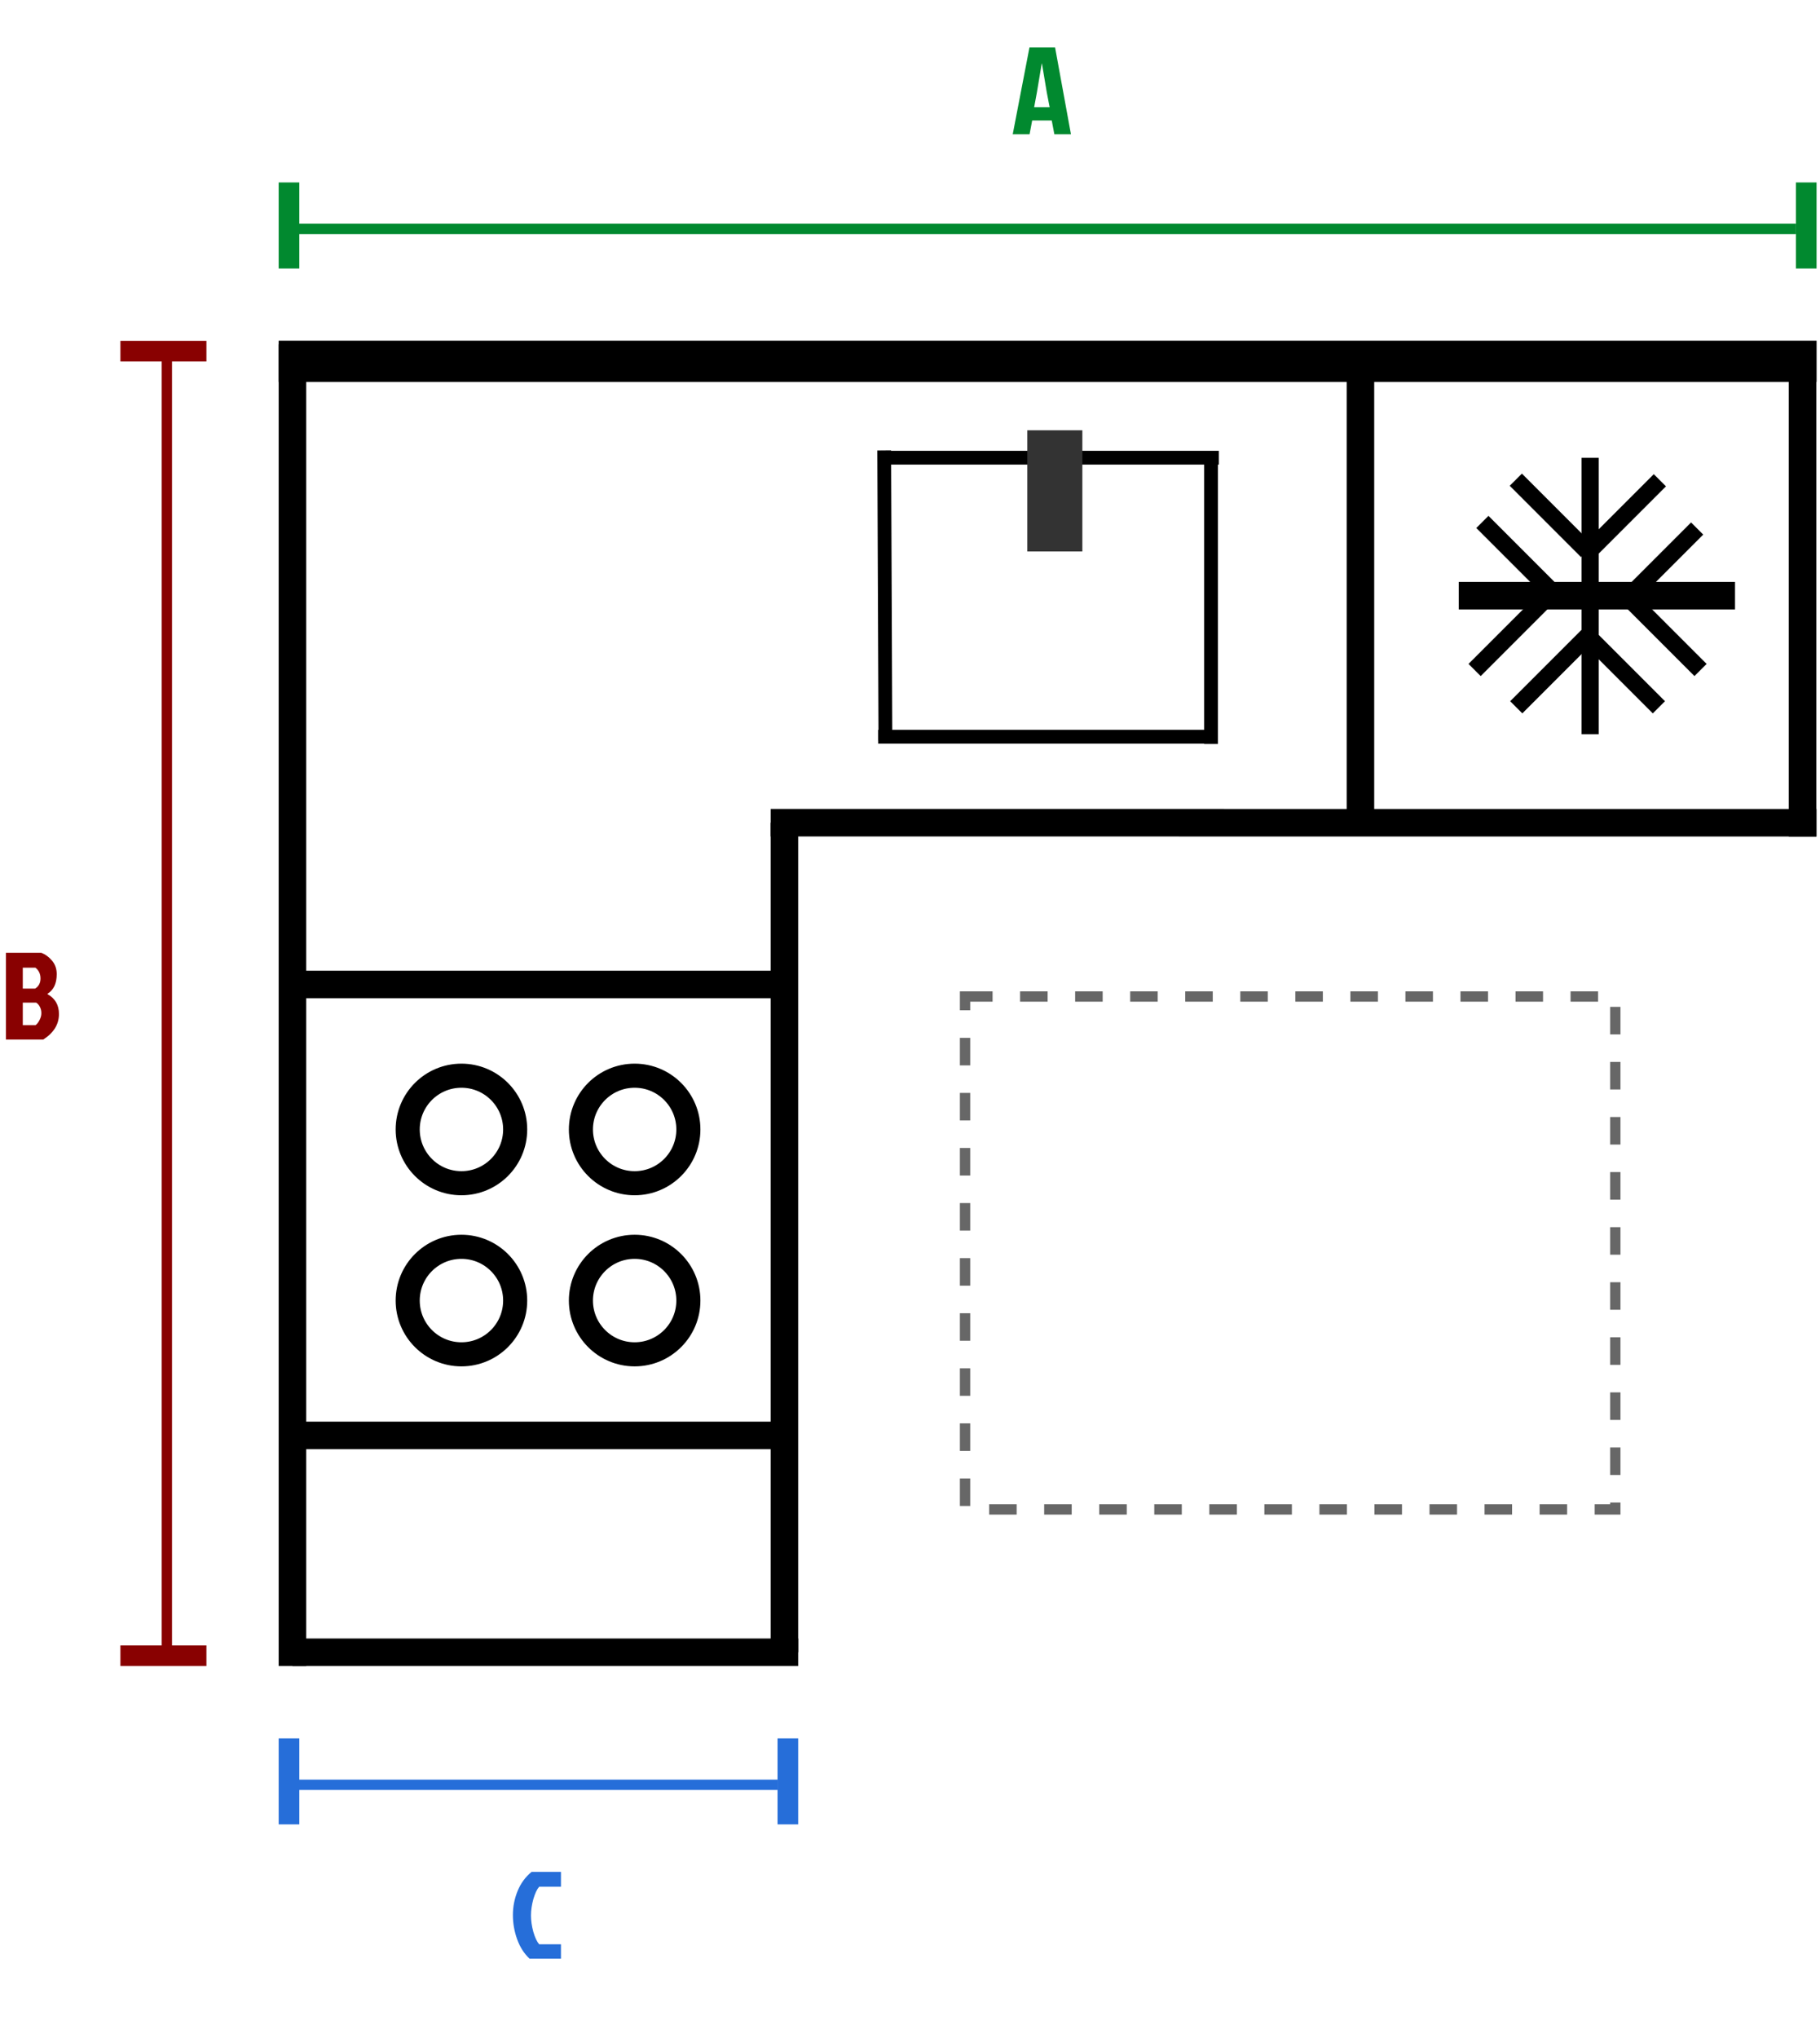 <svg width="529" height="592" viewBox="0 0 529 592" fill="none" xmlns="http://www.w3.org/2000/svg">
<line x1="83.422" y1="66.5" x2="521.991" y2="66.5" stroke="#01892F" stroke-width="3"/>
<line x1="84" y1="53" x2="84" y2="78" stroke="#01892F" stroke-width="6"/>
<line x1="525" y1="53" x2="525" y2="78" stroke="#01892F" stroke-width="6"/>
<path d="M306.456 39L305.7 35.004H300.012L299.256 39H294.36L299.22 13.8H306.672L311.28 39H306.456ZM302.784 18.48L301.38 26.868L300.588 31.152H305.088L304.26 26.868L302.856 18.48H302.784Z" fill="#01892F"/>
<line x1="81.797" y1="518.5" x2="225.998" y2="518.5" stroke="#266ED9" stroke-width="3"/>
<line x1="84" y1="505" x2="84" y2="530" stroke="#266ED9" stroke-width="6"/>
<line x1="229" y1="505" x2="229" y2="530" stroke="#266ED9" stroke-width="6"/>
<line x1="35" y1="481" x2="60" y2="481" stroke="#890101" stroke-width="6"/>
<line x1="35" y1="102.016" x2="60" y2="102.016" stroke="#890101" stroke-width="6"/>
<line x1="48.5" y1="478.899" x2="48.5" y2="102.004" stroke="#890101" stroke-width="3"/>
<path d="M1.728 302V276.8H11.988C13.164 277.232 14.208 277.988 15.12 279.068C16.032 280.148 16.488 281.456 16.488 282.992C16.488 285.704 15.6 287.6 13.824 288.68V288.824C16.032 290.048 17.136 291.968 17.136 294.584C17.136 297.584 15.612 300.056 12.564 302H1.728ZM6.624 287.204H10.188C11.244 286.556 11.772 285.572 11.772 284.252C11.772 282.932 11.28 281.888 10.296 281.12H6.624V287.204ZM6.624 297.824H10.332C10.764 297.512 11.148 297.02 11.484 296.348C11.844 295.676 12.024 295.004 12.024 294.332C12.024 293.66 11.88 293.048 11.592 292.496C11.304 291.944 10.944 291.536 10.512 291.272H6.624V297.824Z" fill="#890101"/>
<path d="M156.712 564.824H163.048V569H153.904C152.32 567.512 151.12 565.628 150.304 563.348C149.488 561.068 149.08 558.728 149.08 556.328C149.08 553.904 149.536 551.576 150.448 549.344C151.36 547.112 152.716 545.264 154.516 543.8H163.048V548.12H156.712C156.064 548.864 155.5 550.064 155.02 551.72C154.564 553.376 154.336 554.96 154.336 556.472C154.336 557.984 154.564 559.568 155.02 561.224C155.5 562.88 156.064 564.08 156.712 564.824Z" fill="#266ED9"/>
<line x1="257.004" y1="130.862" x2="257.352" y2="215.163" stroke="black" stroke-width="4"/>
<line x1="256.004" y1="132.964" x2="354.276" y2="132.964" stroke="black" stroke-width="4"/>
<line x1="352.004" y1="216.129" x2="352.004" y2="133.87" stroke="black" stroke-width="4"/>
<line x1="351.141" y1="214.031" x2="255.262" y2="214.031" stroke="black" stroke-width="4"/>
<line x1="306.598" y1="124.999" x2="306.598" y2="160.207" stroke="#333333" stroke-width="16"/>
<line x1="85" y1="100" x2="85" y2="484" stroke="black" stroke-width="8"/>
<line x1="224.004" y1="239" x2="528.001" y2="239.023" stroke="black" stroke-width="8"/>
<line x1="523.93" y1="100.274" x2="523.93" y2="243.023" stroke="black" stroke-width="8"/>
<line x1="528.012" y1="104.967" x2="80.999" y2="104.967" stroke="black" stroke-width="12"/>
<line y1="-4" x2="128.134" y2="-4" transform="matrix(0 1 -1 0 391.426 107.372)" stroke="black" stroke-width="8"/>
<line x1="462.191" y1="133" x2="462.191" y2="213.297" stroke="black" stroke-width="5"/>
<line x1="504.301" y1="173.05" x2="424.004" y2="173.05" stroke="black" stroke-width="8"/>
<line x1="440.588" y1="139.356" x2="461.302" y2="160.07" stroke="black" stroke-width="5"/>
<line y1="-2.5" x2="29.294" y2="-2.5" transform="matrix(-0.707 0.707 0.707 0.707 484.227 141.285)" stroke="black" stroke-width="5"/>
<line y1="-2.5" x2="29.294" y2="-2.5" transform="matrix(-0.707 0.707 0.707 0.707 495.062 155.305)" stroke="black" stroke-width="5"/>
<line x1="430.869" y1="151.625" x2="451.583" y2="172.339" stroke="black" stroke-width="5"/>
<line y1="-2.5" x2="29.294" y2="-2.5" transform="matrix(-0.707 0.707 0.707 0.707 451.09 175.697)" stroke="black" stroke-width="5"/>
<line x1="473.565" y1="173.93" x2="494.279" y2="194.643" stroke="black" stroke-width="5"/>
<line y1="-2.5" x2="29.294" y2="-2.5" transform="matrix(-0.707 0.707 0.707 0.707 463.195 186.531)" stroke="black" stroke-width="5"/>
<line x1="461.459" y1="184.763" x2="482.173" y2="205.477" stroke="black" stroke-width="5"/>
<rect x="280.5" y="289.5" width="189" height="149" stroke="#676767" stroke-width="3" stroke-dasharray="8 8"/>
<circle cx="184.464" cy="377.826" r="15.618" transform="rotate(-180 184.464 377.826)" stroke="black" stroke-width="7"/>
<circle cx="134.12" cy="377.826" r="15.618" transform="rotate(-180 134.12 377.826)" stroke="black" stroke-width="7"/>
<circle cx="134.12" cy="328.118" r="15.618" transform="rotate(-180 134.12 328.118)" stroke="black" stroke-width="7"/>
<circle cx="184.464" cy="328.118" r="15.618" transform="rotate(-180 184.464 328.118)" stroke="black" stroke-width="7"/>
<line x1="85" y1="480" x2="232" y2="480" stroke="black" stroke-width="8"/>
<line x1="228" y1="480" x2="228" y2="239" stroke="black" stroke-width="8"/>
<line x1="85" y1="286" x2="226" y2="286" stroke="black" stroke-width="8"/>
<line x1="85" y1="417" x2="226" y2="417" stroke="black" stroke-width="8"/>
</svg>
